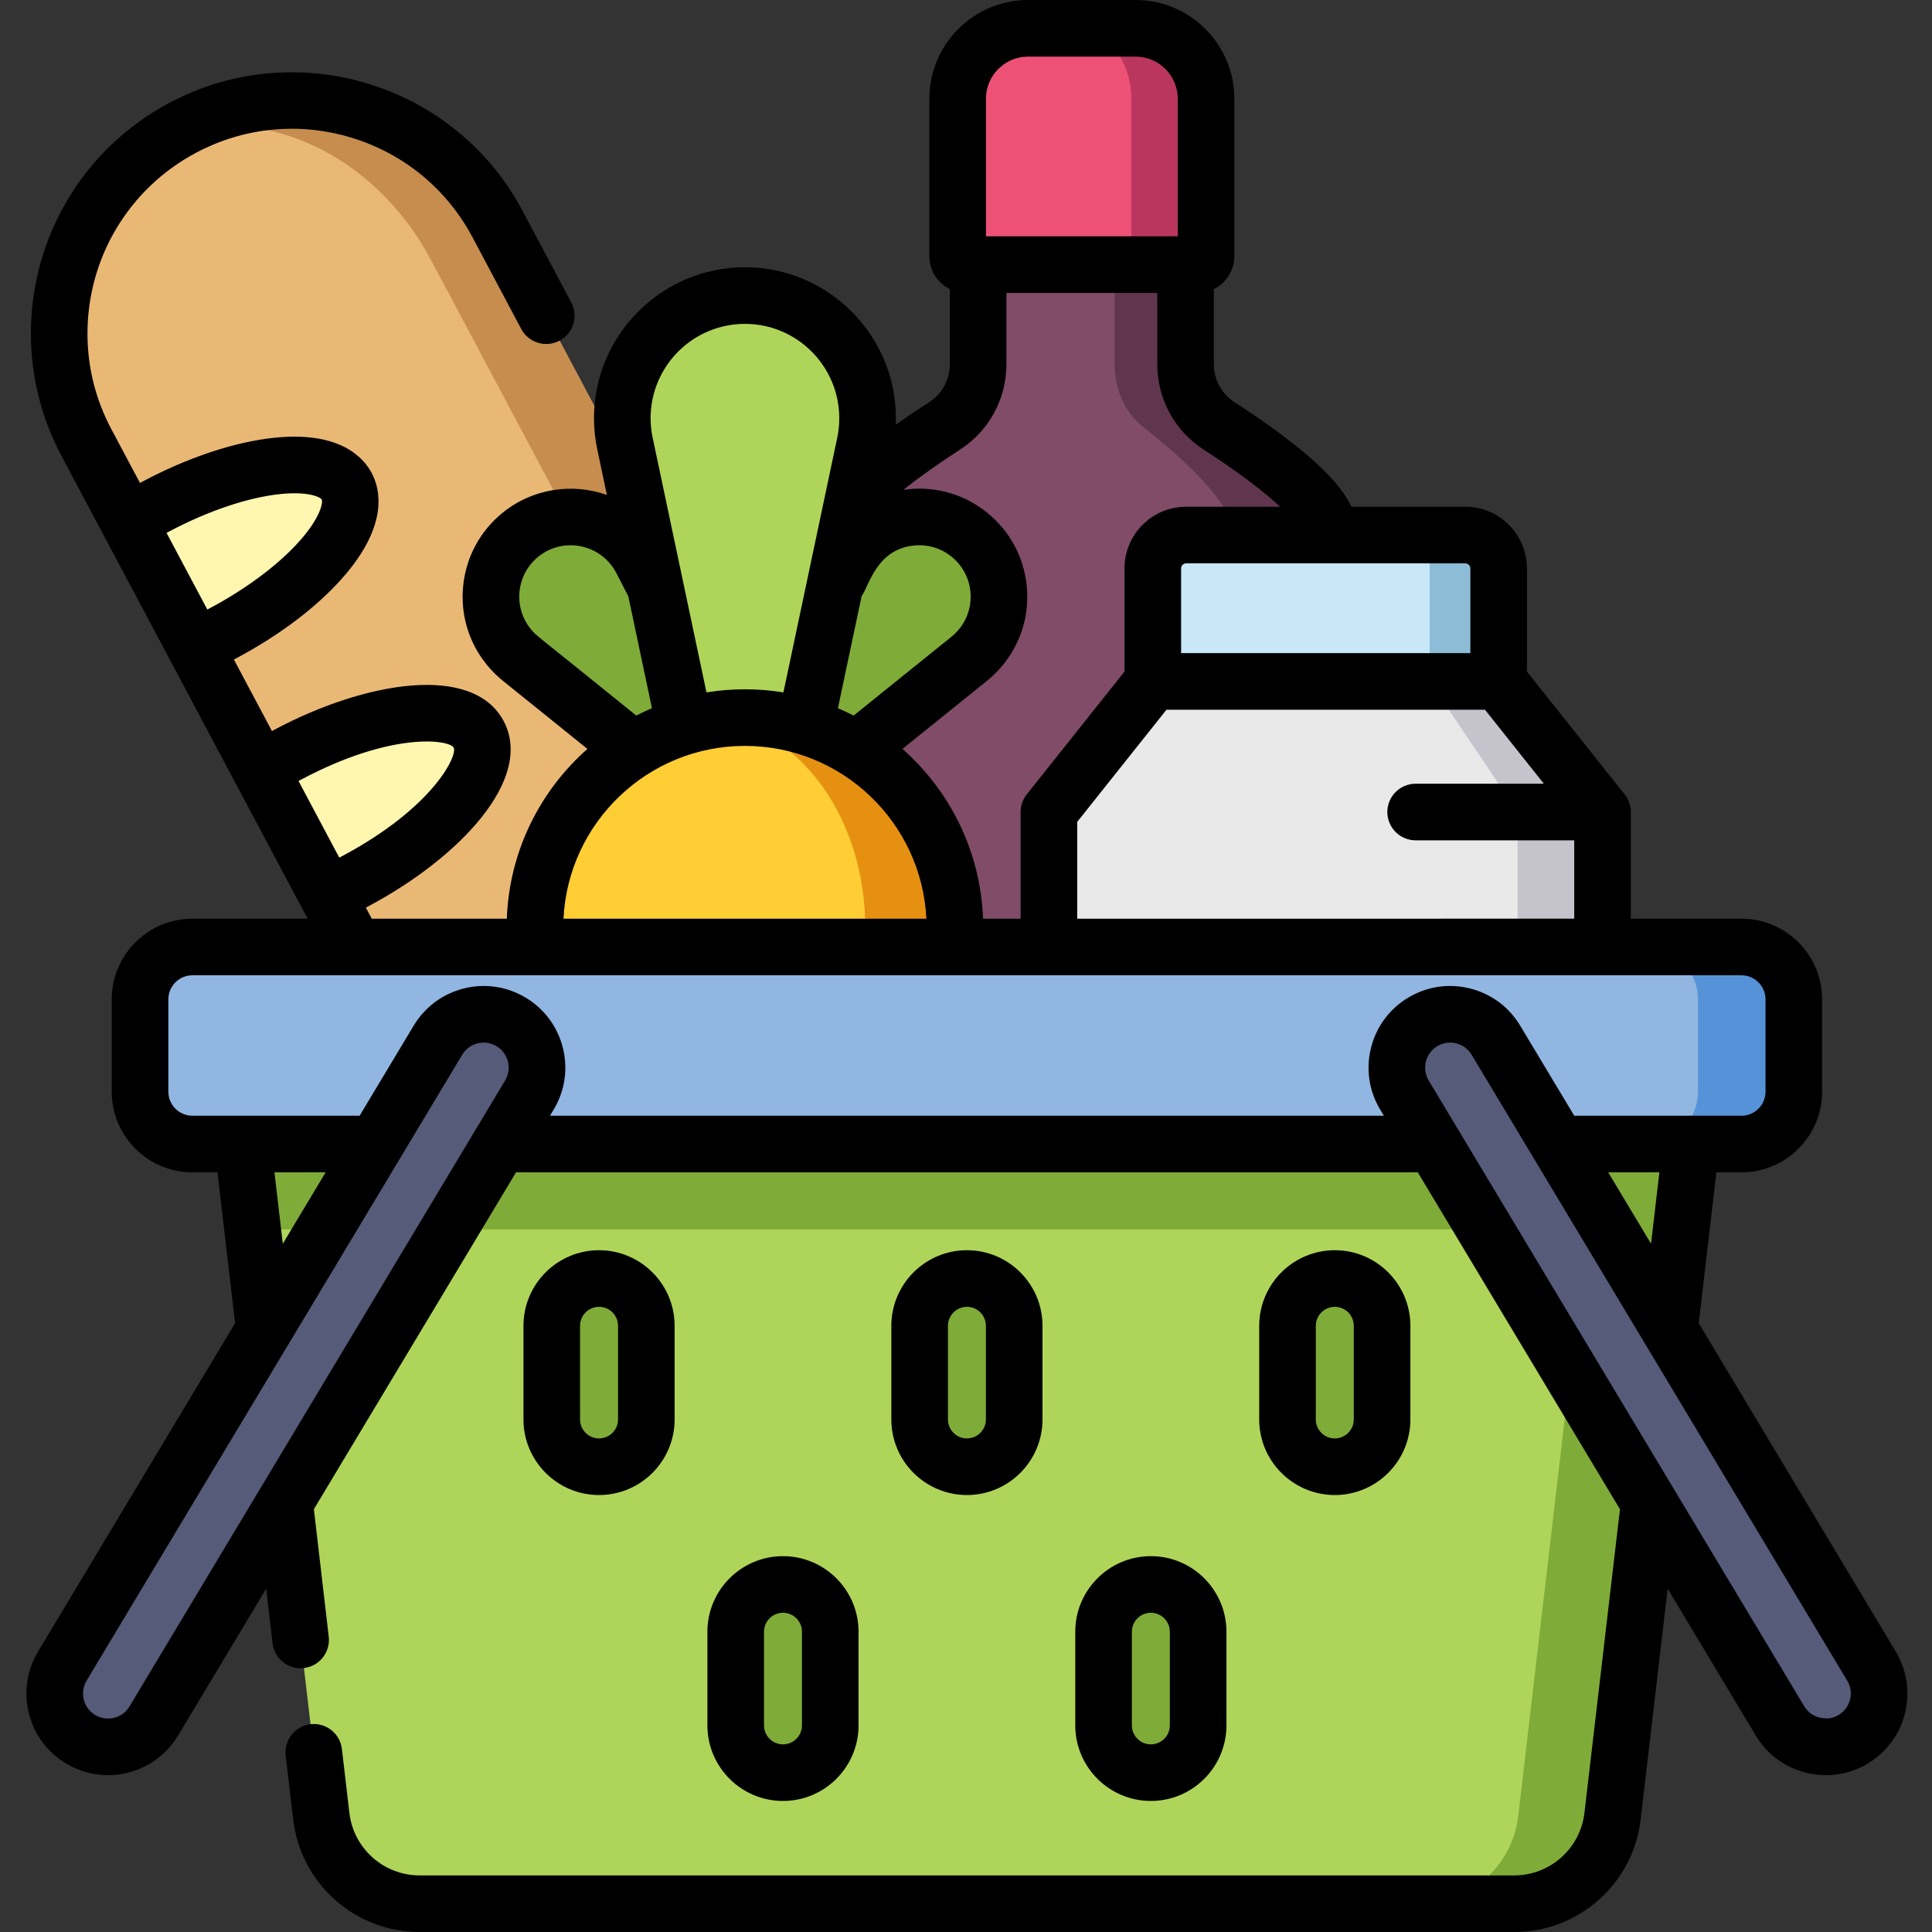 <svg height="512pt" viewBox="-7 0 512 512" width="512pt" xmlns="http://www.w3.org/2000/svg"><rect x="-7" y="0" width="512" height="512" fill="#333333" stroke="none"/><path d="m41.41 33.871c-30.078 16-41.492 53.352-25.492 83.434l109.945 206.688c16 30.078 53.352 41.492 83.43 25.492s41.492-53.352 25.492-83.43l-109.941-206.691c-16-30.078-53.355-41.492-83.434-25.492zm0 0" fill="#eab875"/><path d="m234.789 266.055-109.945-206.691c-16-30.078-53.355-41.492-83.434-25.492-1.625.863-3.184 1.801-4.695 2.785 24.602-9.957 55.297 3.664 70.434 32.117l109.945 206.691c15.137 28.457 9.273 61.523-12.734 76.355 1.66-.703 3.309-1.473 4.934-2.336 30.082-16 41.492-53.352 25.496-83.43zm0 0" fill="#c68d4e"/><path d="m119.848 194.605c-4.93-9.266-27.566-6.863-50.562 5.367-2.5 1.332-4.895 2.723-7.18 4.16l17.57 33.031c2.469-1.098 4.961-2.301 7.461-3.633 22.996-12.23 37.641-29.656 32.711-38.926zm0 0" fill="#fff7af"/><path d="m154.82 260.355c-4.93-9.27-27.566-6.867-50.562 5.367-2.5 1.328-4.891 2.723-7.18 4.156l17.57 33.031c2.469-1.094 4.961-2.301 7.461-3.629 22.996-12.23 37.641-29.66 32.711-38.926zm0 0" fill="#fff7af"/><path d="m34.312 134.227c-2.5 1.328-4.891 2.723-7.18 4.16l17.57 33.027c2.469-1.094 4.961-2.301 7.461-3.629 22.992-12.23 37.641-29.656 32.711-38.926-4.93-9.266-27.566-6.863-50.562 5.367zm0 0" fill="#fff7af"/><path d="m246.789 26.164v41.734c0 1.234 1 2.234 2.238 2.234h61.348c1.234 0 2.234-1 2.234-2.234v-41.734c0-10.309-8.355-18.664-18.664-18.664h-28.492c-10.309 0-18.664 8.355-18.664 18.664zm0 0" fill="#ed5176"/><path d="m293.945 7.5h-16.383c8.426 0 15.254 8.355 15.254 18.664v41.734c0 1.234-.816 2.234-1.828 2.234h19.387c1.234 0 2.234-1 2.234-2.234v-41.734c0-10.309-8.355-18.664-18.664-18.664zm0 0" fill="#ba365f"/><path d="m307.184 96.504v-26.371h-54.969v26.371c0 6.609-3.336 12.785-8.891 16.371-9.543 6.164-23.879 16.285-27.883 23.805-17.992 33.816-8.945 153.227-8.945 153.227h146.402s9.047-119.41-8.945-153.227c-4.004-7.52-18.336-17.641-27.883-23.805-5.551-3.586-8.887-9.762-8.887-16.371zm0 0" fill="#804c68"/><path d="m343.953 136.68c-4-7.52-18.336-17.641-27.879-23.805-5.555-3.586-8.891-9.762-8.891-16.371v-26.371h-18.801v26.371c0 6.609 2.727 12.785 7.266 16.371 7.801 6.164 19.52 16.285 22.789 23.805 14.707 33.816 7.312 153.227 7.312 153.227h27.152s9.043-119.41-8.949-153.227zm0 0" fill="#60364e"/><path d="m390.16 180.59h-91.656l-27.531 34.605v162.367h146.715v-162.367zm0 0" fill="#e9e9ea"/><path d="m390.16 180.59h-18.281l23.309 34.605v162.367h22.5v-162.367zm0 0" fill="#c5c4cc"/><path d="m307.352 141.789h73.957c4.887 0 8.848 3.961 8.848 8.848v29.953h-91.652v-29.953c0-4.887 3.961-8.848 8.848-8.848zm0 0" fill="#c8e7f7"/><path d="m381.309 141.789h-17.57c4.496 0 8.145 3.645 8.145 8.141v30.66h18.277v-29.953c0-4.887-3.965-8.848-8.852-8.848zm0 0" fill="#8cbcd6"/><path d="m204.984 210.73c.016-.016.031-.027.051-.043 13.277-10.695 13.34-10.746 44.746-36.047 1.148-.918 2.223-1.969 3.191-3.156 7.379-9.043 6.027-22.352-3.016-29.73-9.039-7.375-22.352-6.027-29.73 3.016-.969 1.188-1.781 2.449-2.453 3.758-18.48 35.848-18.516 35.918-26.328 51.074-.012.02-.02.039-.031.059 0 .004-.004.008-.004.012-1.902 3.676-1.043 8.309 2.297 11.031 3.336 2.723 8.043 2.637 11.266.035.004-.004.008-.008.012-.008zm0 0" fill="#7fab38"/><path d="m175.852 210.73c-.02-.016-.035-.027-.051-.043-13.281-10.695-13.34-10.746-44.75-36.047-1.148-.918-2.223-1.969-3.191-3.156-7.375-9.043-6.027-22.352 3.016-29.73 9.043-7.375 22.352-6.027 29.73 3.016.969 1.188 1.781 2.449 2.453 3.758 18.48 35.848 18.516 35.918 26.332 51.074.008.02.02.039.027.059.004.004.004.008.008.012 1.898 3.676 1.039 8.309-2.297 11.031-3.336 2.723-8.047 2.637-11.27.035-.004-.004-.008-.008-.008-.008zm0 0" fill="#7fab38"/><path d="m203.883 204.262c.008-.031.016-.066.023-.098 5.422-25.66 5.449-25.777 18.277-86.469.477-2.211.734-4.508.734-6.863 0-17.949-14.555-32.5-32.5-32.5-17.949 0-32.5 14.551-32.5 32.5 0 2.355.254 4.652.73 6.863 12.828 60.691 12.855 60.809 18.277 86.469.008.031.016.066.023.098 0 .008 0 .012.004.02 1.312 6.234 6.84 10.914 13.465 10.914 6.621 0 12.148-4.68 13.461-10.914.004-.008.004-.012.004-.02zm0 0" fill="#aed559"/><path d="m244.797 257.582c.816-3.797 1.258-7.734 1.258-11.777 0-30.727-24.91-55.641-55.637-55.641-30.73 0-55.641 24.914-55.641 55.641 0 4.043.441 7.98 1.258 11.777 22.887 107.078 22.941 107.336 32.207 150.707 2.066 10.355 11.207 18.164 22.172 18.164 10.965 0 20.105-7.809 22.172-18.164 9.273-43.371 9.328-43.629 32.211-150.707zm0 0" fill="#ffcd34"/><path d="m190.418 190.168c-2.25 0-4.465.148-6.648.406 21.707 3.289 38.539 26.754 38.539 55.234 0 4.039-.348 7.977-.992 11.773-18 107.078-18.043 107.336-25.332 150.707-1.281 8.172-6.035 14.734-12.215 17.152 2.105.645 4.332 1.012 6.648 1.012 10.965 0 20.105-7.805 22.172-18.164 9.27-43.371 9.324-43.629 32.207-150.707.816-3.797 1.258-7.734 1.258-11.773 0-30.73-24.91-55.641-55.637-55.641zm0 0" fill="#e69012"/><path d="m57.305 303.184 4.141 35.418 3.098 26.457 13.598 116.238c1.547 13.227 12.758 23.203 26.078 23.203h290.051c13.32 0 24.531-9.977 26.078-23.203l20.836-178.113zm0 0" fill="#aed559"/><path d="m438.539 325.793 2.645-22.609h-383.879l2.645 22.609zm0 0" fill="#7fab38"/><path d="m416.184 303.184-20.836 178.113c-1.547 13.227-12.758 23.203-26.078 23.203h25c13.32 0 24.531-9.977 26.078-23.203l20.836-178.113zm0 0" fill="#7fab38"/><path d="m30.109 264.828v24.48c0 7.66 6.211 13.871 13.871 13.871h410.527c7.66 0 13.871-6.211 13.871-13.871v-24.48c0-7.66-6.211-13.871-13.871-13.871h-410.527c-7.66 0-13.871 6.211-13.871 13.871zm0 0" fill="#90b6e1"/><path d="m454.508 250.957h-25.402c7.66 0 13.871 6.211 13.871 13.871v24.484c0 7.66-6.211 13.871-13.871 13.871h25.402c7.66 0 13.871-6.211 13.871-13.871v-24.484c0-7.66-6.211-13.871-13.871-13.871zm0 0" fill="#5692d8"/><path d="m478.832 462.797c-5.453.77-11.086-1.703-14.102-6.723l-99.535-165.871c-4.016-6.688-1.848-15.367 4.844-19.387 6.691-4.016 15.371-1.844 19.387 4.848l99.539 165.867c4.016 6.691 1.844 15.371-4.844 19.391-1.676 1.004-3.473 1.617-5.289 1.875zm0 0" fill="#575b7a"/><path d="m19.656 462.797c5.453.77 11.09-1.703 14.102-6.723l99.535-165.871c4.016-6.688 1.848-15.367-4.844-19.387-6.691-4.016-15.371-1.844-19.387 4.848l-99.539 165.867c-4.016 6.691-1.848 15.371 4.844 19.391 1.676 1.004 3.473 1.617 5.289 1.875zm0 0" fill="#575b7a"/><g fill="#7fab38"><path d="m164.281 376.168c0 6.922-5.609 12.531-12.527 12.531-6.922 0-12.531-5.609-12.531-12.531v-24.816c0-6.918 5.609-12.531 12.531-12.531 6.918 0 12.527 5.613 12.527 12.531zm0 0"/><path d="m213.027 457.242c0 6.922-5.609 12.531-12.527 12.531-6.922 0-12.531-5.609-12.531-12.531v-24.812c0-6.922 5.609-12.531 12.531-12.531 6.918 0 12.527 5.609 12.527 12.531zm0 0"/><path d="m261.773 376.168c0 6.922-5.609 12.531-12.531 12.531-6.922 0-12.531-5.609-12.531-12.531v-24.816c0-6.918 5.609-12.531 12.531-12.531 6.922 0 12.531 5.613 12.531 12.531zm0 0"/><path d="m310.52 457.242c0 6.922-5.609 12.531-12.531 12.531s-12.531-5.609-12.531-12.531v-24.812c0-6.922 5.609-12.531 12.531-12.531s12.531 5.609 12.531 12.531zm0 0"/><path d="m359.266 376.168c0 6.922-5.609 12.531-12.531 12.531s-12.531-5.609-12.531-12.531v-24.816c0-6.918 5.609-12.531 12.531-12.531s12.531 5.613 12.531 12.531zm0 0"/></g><path d="m495.395 437.676-52.215-87.016 4.676-39.98h6.648c11.785 0 21.371-9.586 21.371-21.371v-24.48c0-11.781-9.586-21.367-21.371-21.367h-29.32v-28.035c0-.074.004-.152.004-.23 0-1.762-.609-3.383-1.629-4.664 0-.004-.004-.008-.008-.012l-25.895-32.543v-27.336c0-9.016-7.332-16.352-16.348-16.352h-30.152c-.191-.387-.387-.762-.582-1.129-3.715-6.988-13.953-15.934-30.438-26.594-3.414-2.203-5.453-5.965-5.453-10.066v-19.875c3.211-1.594 5.426-4.906 5.426-8.73v-41.73c0-14.426-11.734-26.164-26.164-26.164h-28.492c-14.43 0-26.164 11.738-26.164 26.164v41.73c0 3.824 2.211 7.137 5.426 8.73v19.875c0 4.102-2.043 7.863-5.461 10.07-2.723 1.758-5.773 3.801-8.879 6.008.023-.582.039-1.164.039-1.75 0-22.055-17.945-40-40-40-22.059 0-40 17.945-40 40 0 2.82.305 5.664.902 8.426.898 4.258 1.738 8.219 2.52 11.91-9.125-3.23-19.672-1.773-27.707 4.777-5.922 4.836-9.609 11.688-10.379 19.297-.773 7.609 1.465 15.062 6.273 20.949 1.262 1.562 2.723 3.012 4.324 4.293l22.328 17.992c-12.57 11.094-20.703 27.102-21.359 44.988h-35.797l-1.562-2.938c.234-.121.469-.246.699-.367 23.98-12.758 43.984-33.707 35.812-49.07-8.172-15.363-36.723-10.488-60.703 2.27-.234.121-.469.246-.699.375l-10.082-18.953c.234-.121.469-.246.703-.367 11.949-6.355 22.262-14.301 29.043-22.375 11.172-13.293 9.035-22.43 6.766-26.695-2.27-4.266-8.652-11.148-25.922-9.316-10.48 1.113-22.836 5.227-34.781 11.582-.234.125-.469.25-.699.375l-7.559-14.203c-4.215-7.922-6.352-16.465-6.352-25.387 0-20.113 11.016-38.465 28.754-47.898 12.777-6.797 27.441-8.211 41.281-3.984 13.84 4.23 25.207 13.598 32.004 26.375l12.918 24.301c1.945 3.656 6.484 5.047 10.145 3.098 3.656-1.941 5.047-6.484 3.102-10.141l-12.922-24.301c-17.914-33.684-59.891-46.504-93.574-28.59-22.641 12.043-36.707 35.469-36.707 61.141 0 11.246 2.805 22.461 8.109 32.43l65.234 122.641h-30.543c-11.785 0-21.371 9.586-21.371 21.367v24.48c0 11.785 9.586 21.371 21.371 21.371h6.645l4.68 39.98-52.215 87.016c-2.973 4.953-3.84 10.77-2.441 16.375 1.402 5.602 4.902 10.328 9.855 13.301 2.504 1.5 5.227 2.469 8.098 2.875 1.023.145 2.039.215 3.051.215 7.523 0 14.578-3.922 18.531-10.504l23.352-38.914 1.684 14.449c.449 3.816 3.688 6.629 7.441 6.629.289 0 .586-.016.879-.051 4.113-.48 7.059-4.207 6.578-8.32l-3.941-33.773 53.574-89.277h238.98l53.574 89.277-9.414 80.469c-1.102 9.449-9.105 16.574-18.621 16.574h-290.062c-9.516 0-17.52-7.125-18.621-16.582l-1.98-16.91c-.48-4.113-4.207-7.059-8.32-6.574-4.113.48-7.059 4.207-6.574 8.32l1.977 16.902c1.98 17.016 16.395 29.844 33.523 29.844h290.059c17.129 0 31.543-12.828 33.52-29.84l7.152-61.145 23.355 38.918c6.203 10.332 19.504 13.52 29.68 7.418 10.25-6.152 13.566-19.426 7.414-29.676zm-422.586-231.078c24.156-12.852 39.305-10.551 40.418-8.469 1.105 2.082-5.457 15.934-29.613 28.781-.23.125-.465.25-.699.371l-10.805-20.312c.234-.125.465-.25.699-.371zm-34.973-65.75c10.145-5.395 20.832-9.008 29.324-9.906 7.457-.789 10.738.777 11.094 1.441.352.664-.18 4.262-5.004 10.004-5.496 6.539-14.461 13.383-24.609 18.777-.23.125-.465.246-.699.371l-10.801-20.312c.23-.125.461-.25.695-.375zm392.707 188.754-11.355-18.922h13.566zm-152.07-86.141v-25.652l23.648-29.719h84.418l15.598 19.605h-33.98c-4.145 0-7.5 3.359-7.5 7.5 0 4.141 3.355 7.5 7.5 7.5h42.027v20.766zm104.188-92.824v22.453h-76.656v-22.453c0-.742.605-1.348 1.348-1.348h38.688c.066 0 .129.004.195.004s.133-.004.199-.004h34.875c.746 0 1.352.605 1.352 1.348zm-117.207-135.637h28.492c6.156 0 11.164 5.008 11.164 11.164v36.465h-50.82v-36.465c0-6.156 5.008-11.164 11.164-11.164zm-18.062 104.172c7.715-4.977 12.324-13.453 12.324-22.672v-18.867h39.969v18.867c0 9.219 4.609 17.695 12.316 22.668 10.371 6.707 16.559 11.668 20.238 15.121h-24.887c-9.016 0-16.348 7.332-16.348 16.348v27.336l-25.898 32.547c-1.059 1.328-1.633 2.973-1.633 4.668v28.273h-9.961c-.66-17.887-8.789-33.895-21.355-44.988 2.52-2.031 5.477-4.41 9.051-7.293l13.262-10.684c1.582-1.266 3.035-2.707 4.312-4.273 4.84-5.926 7.078-13.379 6.305-20.988-.773-7.609-4.461-14.461-10.395-19.297-5.926-4.832-13.379-7.066-20.98-6.293-.441.047-.883.102-1.316.164 4.102-3.27 9.188-6.883 14.996-10.637zm-26.059 38.828c2.062-2.922 3.941-12.422 13.895-13.434 3.621-.367 7.168.695 9.988 2.996 2.824 2.301 4.582 5.566 4.949 9.188.473 4.664-1.449 9.141-5.086 12.051l-13.281 10.699c-5.391 4.344-9.367 7.551-12.574 10.133-1.359-.699-2.75-1.352-4.164-1.953zm-30.918-72.172c13.785 0 25 11.219 25 25 0 1.789-.188 3.566-.566 5.32l-2.914 13.781c-.016.074-.035.148-.047.223l-11.273 53.34c-3.32-.539-6.727-.82-10.199-.82-3.469 0-6.875.281-10.191.82l-.094-.438c-2.605-12.344-5.398-25.578-14.145-66.938-.379-1.754-.57-3.531-.57-5.285 0-13.785 11.215-25.004 25-25.004zm-56.738 80.91c-4.754-5.82-3.883-14.426 1.938-19.176 6.613-5.391 16.734-3.496 20.777 4.406l3.125 6.07c2.816 13.332 4.41 20.875 5.934 28.109l.324 1.527c-1.414.602-2.801 1.254-4.164 1.953-27.312-22.125-26.391-20.98-27.934-22.891zm56.738 30.934c25.758 0 46.852 20.332 48.082 45.789h-96.164c1.23-25.457 22.324-45.789 48.082-45.789zm-124.684 113.008h13.57l-11.355 18.922zm-38.406 141.535c-1.375 2.293-3.973 3.531-6.617 3.156h-.004c-.871-.125-1.707-.422-2.477-.883-1.52-.91-2.59-2.359-3.02-4.078-.43-1.719-.164-3.5.746-5.02l53.496-89.148c.008-.004.012-.012.016-.02l29.375-48.949c.102-.16.203-.324.293-.492l16.359-27.262c.91-1.52 2.359-2.59 4.078-3.02.535-.137 1.078-.203 1.617-.203 1.188 0 2.355.324 3.402.949 3.133 1.883 4.156 5.961 2.273 9.098l-7.668 12.777c-.086.133-.164.266-.242.402zm111.43-156.535.973-1.617c2.973-4.953 3.836-10.77 2.438-16.375-1.402-5.602-4.902-10.328-9.855-13.301-4.953-2.973-10.77-3.84-16.375-2.438-5.605 1.402-10.328 4.902-13.301 9.855l-14.332 23.875h-44.316c-3.512 0-6.371-2.855-6.371-6.371v-24.48c0-3.512 2.859-6.367 6.371-6.367h410.52c3.512 0 6.371 2.855 6.371 6.367v24.48c0 3.516-2.859 6.371-6.371 6.371h-44.316l-14.328-23.875c-2.973-4.957-7.699-8.457-13.305-9.855-5.605-1.402-11.418-.535-16.375 2.438-4.953 2.973-8.453 7.699-9.852 13.301-1.402 5.605-.535 11.422 2.438 16.375l.969 1.617zm339.027 159.691c-.145-.023-4.383.57-6.617-3.156-5.613-9.352-94.254-157.059-99.539-165.867-1.883-3.137-.863-7.219 2.273-9.098 3.141-1.887 7.211-.871 9.098 2.273 5.535 9.227 40.641 67.723 46.008 76.668.012.02.023.039.035.059l53.492 89.145c2.469 4.105-.117 9.32-4.75 9.977zm0 0"/><path d="m171.781 376.168v-24.816c0-11.043-8.984-20.031-20.027-20.031-11.047 0-20.031 8.988-20.031 20.031v24.816c0 11.043 8.984 20.031 20.031 20.031 11.043 0 20.027-8.988 20.027-20.031zm-25.059 0v-24.816c0-2.773 2.258-5.031 5.031-5.031 2.773 0 5.031 2.258 5.031 5.031v24.816c0 2.773-2.258 5.031-5.031 5.031-2.773 0-5.031-2.258-5.031-5.031zm0 0"/><path d="m220.527 457.242v-24.812c0-11.047-8.984-20.031-20.027-20.031-11.047 0-20.031 8.984-20.031 20.031v24.812c0 11.047 8.984 20.031 20.031 20.031 11.043 0 20.027-8.984 20.027-20.031zm-25.059 0v-24.812c0-2.773 2.254-5.031 5.031-5.031 2.773 0 5.027 2.258 5.027 5.031v24.812c0 2.773-2.254 5.031-5.027 5.031-2.777 0-5.031-2.258-5.031-5.031zm0 0"/><path d="m269.273 376.168v-24.816c0-11.043-8.984-20.031-20.027-20.031-11.047 0-20.031 8.988-20.031 20.031v24.816c0 11.043 8.984 20.031 20.031 20.031 11.043 0 20.027-8.988 20.027-20.031zm-25.059 0v-24.816c0-2.773 2.254-5.031 5.031-5.031 2.773 0 5.027 2.258 5.027 5.031v24.816c0 2.773-2.254 5.031-5.027 5.031-2.777 0-5.031-2.258-5.031-5.031zm0 0"/><path d="m318.02 457.242v-24.812c0-11.047-8.984-20.031-20.031-20.031-11.043 0-20.031 8.984-20.031 20.031v24.812c0 11.047 8.988 20.031 20.031 20.031 11.047 0 20.031-8.984 20.031-20.031zm-25.059 0v-24.812c0-2.773 2.254-5.031 5.027-5.031 2.777 0 5.031 2.258 5.031 5.031v24.812c0 2.773-2.254 5.031-5.031 5.031-2.773 0-5.027-2.258-5.027-5.031zm0 0"/><path d="m366.766 376.168v-24.816c0-11.043-8.984-20.031-20.031-20.031-11.043 0-20.031 8.988-20.031 20.031v24.816c0 11.043 8.988 20.031 20.031 20.031 11.047 0 20.031-8.988 20.031-20.031zm-25.062 0v-24.816c0-2.773 2.258-5.031 5.031-5.031s5.031 2.258 5.031 5.031v24.816c0 2.773-2.258 5.031-5.031 5.031s-5.031-2.258-5.031-5.031zm0 0"/></svg>